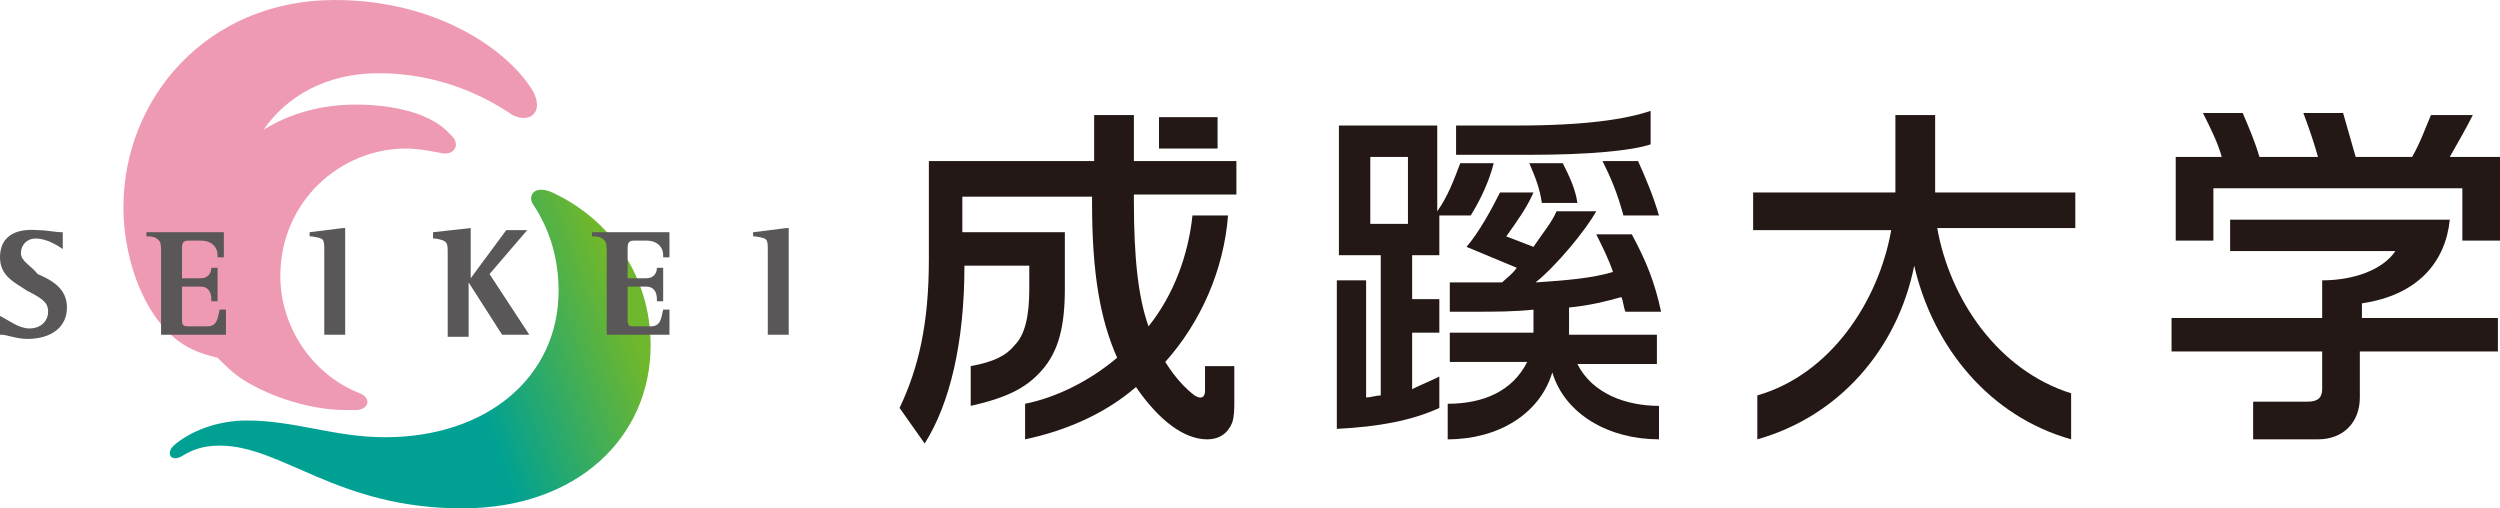 <?xml version="1.0" encoding="utf-8"?>
<!-- Generator: Adobe Illustrator 25.1.0, SVG Export Plug-In . SVG Version: 6.00 Build 0)  -->
<svg version="1.1" id="レイヤー_1" xmlns="http://www.w3.org/2000/svg" xmlns:xlink="http://www.w3.org/1999/xlink" x="0px"
	 y="0px" viewBox="0 0 119.5 24.3" style="enable-background:new 0 0 119.5 24.3;" xml:space="preserve">
<style type="text/css">
	.st0{fill:#EE9AB2;}
	.st1{fill:url(#SVGID_1_);}
	.st2{fill:#595757;}
	.st3{fill:#231815;}
</style>
<g>
	<path class="st0" d="M25.5,4.4C24.4,2.5,21,0,16,0C9.9,0,5.9,4.7,5.9,9.9c0,2.9,1.3,5.9,3.3,6.8c0.4,0.2,0.8,0.3,1.2,0.4
		c0.4,0.4,0.8,0.8,1.3,1.1c1.3,0.8,3.2,1.4,4.8,1.4c0.2,0,0.4,0,0.6,0c0.6-0.1,0.6-0.6,0.1-0.8c-2.3-0.9-3.8-3.2-3.8-5.6
		c0-3.6,2.9-6.1,6-6.1c0.5,0,1.1,0.1,1.6,0.2c0.7,0.2,1.1-0.4,0.5-0.9C20.6,5.4,18.8,5,17,5c-1.6,0-3.1,0.4-4.4,1.2
		c1.1-1.6,3-2.7,5.5-2.7c2.6,0,4.8,0.9,6.4,2C25.3,5.9,26,5.4,25.5,4.4z"/>
	
		<linearGradient id="SVGID_1_" gradientUnits="userSpaceOnUse" x1="-3976.999" y1="-4804.036" x2="-3740.217" y2="-4890.217" gradientTransform="matrix(9.930000e-02 0 0 9.930000e-02 403.132 499.846)">
		<stop  offset="0.601" style="stop-color:#00A193"/>
		<stop  offset="0.921" style="stop-color:#6FB72C"/>
	</linearGradient>
	<path class="st1" d="M26.4,9.2c2.8,1.3,4.7,4,4.7,7.3c0,4.4-3.5,7.8-9,7.8c-6,0-8.6-3-11.6-3c-0.8,0-1.3,0.2-1.8,0.5
		c-0.5,0.3-0.8-0.1-0.4-0.5c0.8-0.7,2.1-1.2,3.5-1.2c2.3,0,4.2,0.8,6.6,0.8c4.9,0,8.3-2.9,8.3-7c0-1.5-0.4-2.9-1.2-4.1
		C25.2,9.4,25.5,8.8,26.4,9.2z"/>
	<g>
		<path class="st2" d="M0,12.3c0,0.9,0.7,1.2,1.3,1.6c0.8,0.4,1,0.6,1,1c0,0.4-0.3,0.8-0.9,0.8c-0.5,0-1-0.4-1.4-0.6v0.9l0.1,0
			c0.2,0,0.7,0.2,1.2,0.2c1.2,0,1.9-0.6,1.9-1.5c0-0.9-0.7-1.3-1.4-1.6C1.5,12.7,1,12.5,1,12.1c0-0.4,0.3-0.7,0.7-0.7
			c0.5,0,1,0.3,1.3,0.5v-0.8l-0.1,0c-0.2,0-0.7-0.1-1.1-0.1C0.6,10.9,0,11.4,0,12.3z"/>
		<path class="st2" d="M7,11v0.3l0.1,0c0.3,0,0.4,0.1,0.5,0.2c0.1,0.1,0.1,0.3,0.1,0.6V16h3.1l0-1.2h-0.3c-0.1,0.4-0.1,0.8-0.6,0.8
			H9c-0.3,0-0.3-0.1-0.3-0.4c0,0,0-1.3,0-1.5c0.2,0,0.9,0,0.9,0c0.3,0,0.5,0.2,0.5,0.6v0.1h0.3v-1.6h-0.3c0,0.3-0.2,0.5-0.5,0.5
			c0,0-0.7,0-0.9,0c0-0.2,0-1.4,0-1.4c0-0.2,0-0.4,0.3-0.4h0.6c0.5,0,0.8,0.3,0.8,0.7v0.1h0.3l0-1.2H7z"/>
		<path class="st2" d="M28.3,11v0.3l0.1,0c0.3,0,0.4,0.1,0.5,0.2c0.1,0.1,0.1,0.3,0.1,0.6V16H32l0-1.2h-0.3
			c-0.1,0.4-0.1,0.8-0.6,0.8h-0.8c-0.3,0-0.3-0.1-0.3-0.4c0,0,0-1.3,0-1.5c0.2,0,0.9,0,0.9,0c0.3,0,0.5,0.2,0.5,0.6v0.1h0.3v-1.6
			h-0.3c0,0.3-0.2,0.5-0.5,0.5c0,0-0.7,0-0.9,0c0-0.2,0-1.4,0-1.4c0-0.2,0-0.4,0.3-0.4h0.6c0.5,0,0.8,0.3,0.8,0.7v0.1h0.3l0-1.2
			H28.3z"/>
		<path class="st2" d="M16.4,10.9l-1.6,0.2v0.2l0.1,0c0.6,0.1,0.6,0.1,0.6,0.7v4h1v-5.1L16.4,10.9z"/>
		<path class="st2" d="M20.7,11.1v0.3l0.1,0c0.6,0.1,0.6,0.2,0.6,0.7v4h1v-2.6L24,16h1.3l-1.9-2.9l1.8-2.1h-1l-1.7,2.3v-2.4
			L20.7,11.1z"/>
		<path class="st2" d="M37.6,10.9L36,11.1v0.2l0.1,0c0.6,0.1,0.6,0.1,0.6,0.7v4h1v-5.1L37.6,10.9z"/>
	</g>
	<g>
		<g>
			<g>
				<path class="st3" d="M73.7,9.7h1.7C75.3,9,75,8.4,74.7,7.8h-1.6C73.4,8.5,73.6,9,73.7,9.7z"/>
				<path class="st3" d="M76.6,7.7c0.4,0.8,0.7,1.5,1,2.6h1.7c-0.3-1-0.6-1.7-1-2.6H76.6z"/>
				<path class="st3" d="M68.8,12.2v-1.9h1.5c0.5-0.8,0.9-1.7,1.1-2.5h-1.6c-0.3,0.8-0.6,1.6-1.1,2.3V6H64v6.2h2v6.7
					c-0.2,0-0.5,0.1-0.7,0.1c0-1.2,0-5.6,0-5.6h-1.4v7.1c2-0.1,3.6-0.4,4.9-1V18c-0.4,0.2-0.9,0.4-1.3,0.6v-2.7h1.3v-1.6h-1.3v-2.1
					H68.8z M65.5,10.7c0-0.9,0-2.3,0-3.2c0.6,0,1.2,0,1.8,0c0,0.9,0,2.3,0,3.2C66.7,10.7,66.2,10.7,65.5,10.7z"/>
				<path class="st3" d="M78.9,6.9V5.3C77.7,5.7,75.8,6,72.5,6h-2.9v1.4h3.5C76,7.4,78,7.2,78.9,6.9z"/>
				<path class="st3" d="M75.4,17.4h3.8V16H75c0-0.2,0-0.4,0-0.6v-0.7c1-0.1,1.8-0.3,2.5-0.5c0.1,0.2,0.1,0.5,0.2,0.7h1.7
					c-0.3-1.4-0.7-2.4-1.4-3.7h-1.7c0.3,0.6,0.6,1.2,0.8,1.8c-1,0.3-2.2,0.4-3.7,0.5c1-0.8,2.4-2.5,2.9-3.4h-1.9
					c-0.2,0.5-0.7,1.1-1.1,1.7L72,11.3c0.5-0.7,1-1.4,1.3-2.1h-1.6c-0.4,0.8-1,1.9-1.6,2.6l2.4,1c-0.2,0.3-0.5,0.5-0.7,0.7
					c-0.1,0-0.2,0-0.3,0h-2.2v1.4h1.2c0.9,0,1.9,0,2.8-0.1v0.5c0,0.2,0,0.4,0,0.6h-4v1.4H73c-0.7,1.4-2.1,2-3.8,2V21
					c2.4,0,4.4-1.2,5-3.2c0.6,2,2.7,3.2,5.1,3.2v-1.6C77.7,19.4,76.1,18.8,75.4,17.4z"/>
			</g>
		</g>
		<g>
			<path class="st3" d="M99.3,9.2h-6.8V5.5h-1.9v3.7h-6.8v1.8h6.6c-0.6,3.4-2.9,6.9-6.4,7.9V21c3.9-1.1,6.7-4.3,7.5-8.3
				c0.9,3.9,3.6,7.2,7.5,8.3v-2.2c-3.5-1.1-5.8-4.5-6.4-7.9h6.6V9.2z"/>
		</g>
		<g>
			<g>
				<path class="st3" d="M119.5,15.2h-6.6v-0.7c2.7-0.4,4-2,4.2-4h-10.5V12h7.9c-0.6,0.9-2,1.4-3.5,1.4v1.8h-7.2v1.6h7.2v1.8
					c0,0.4-0.2,0.6-0.7,0.6h-2.6v1.8h3.1c1.2,0,2-0.8,2-2v-2.2h6.6V15.2z"/>
				<path class="st3" d="M117.1,7.5c0.4-0.7,0.8-1.4,1.1-2h-2c-0.3,0.7-0.5,1.3-0.9,2h-2.7c-0.2-0.7-0.4-1.4-0.6-2.1h-1.9
					c0.3,0.8,0.5,1.4,0.7,2.1H108c-0.2-0.7-0.5-1.4-0.8-2.1h-1.9c0.4,0.8,0.7,1.4,0.9,2.1h-2.2v4h1.8c0,0,0-1.6,0-2.5
					c1.3,0,10.6,0,11.9,0c0,0.9,0,2.5,0,2.5h1.8v-4H117.1z"/>
			</g>
		</g>
		<g>
			<g>
				<path class="st3" d="M57.6,17.5v1.2c0,0.3-0.2,0.4-0.5,0.2c-0.4-0.3-0.9-0.8-1.4-1.6c1.7-1.9,2.8-4.4,3-7H57
					c-0.2,1.9-0.9,3.8-2.1,5.3c-0.5-1.4-0.7-3.3-0.7-6V9.3c2.6,0,4.9,0,4.9,0V7.7h-4.9V5.5h-1.9v2.2h-7.9v4.7c0,3.1-0.5,5.2-1.4,7.1
					l1.2,1.7c1.2-1.9,1.9-4.8,1.9-8.5c0.9,0,2.3,0,3.1,0c0,0.4,0,1.1,0,1.1c0,1.3-0.2,2.2-0.7,2.7c-0.4,0.5-1,0.8-2.1,1v1.9
					c1.8-0.4,2.7-0.9,3.4-1.7c0.8-0.9,1.1-2.1,1.1-3.9v-2.7h-4.9c0-0.6,0-1.3,0-1.7c0.7,0,3.4,0,6.2,0v0.3c0,3.4,0.4,5.6,1.2,7.4
					c-1.3,1.1-2.9,1.9-4.4,2.2v1.7c1.9-0.4,3.8-1.2,5.3-2.5c1.1,1.6,2.3,2.5,3.4,2.5c0.6,0,1-0.3,1.2-0.8c0.1-0.3,0.1-0.7,0.1-1
					v-1.7H57.6z"/>
				<rect x="55.4" y="5.6" class="st3" width="2.8" height="1.5"/>
			</g>
		</g>
	</g>
</g>
</svg>
